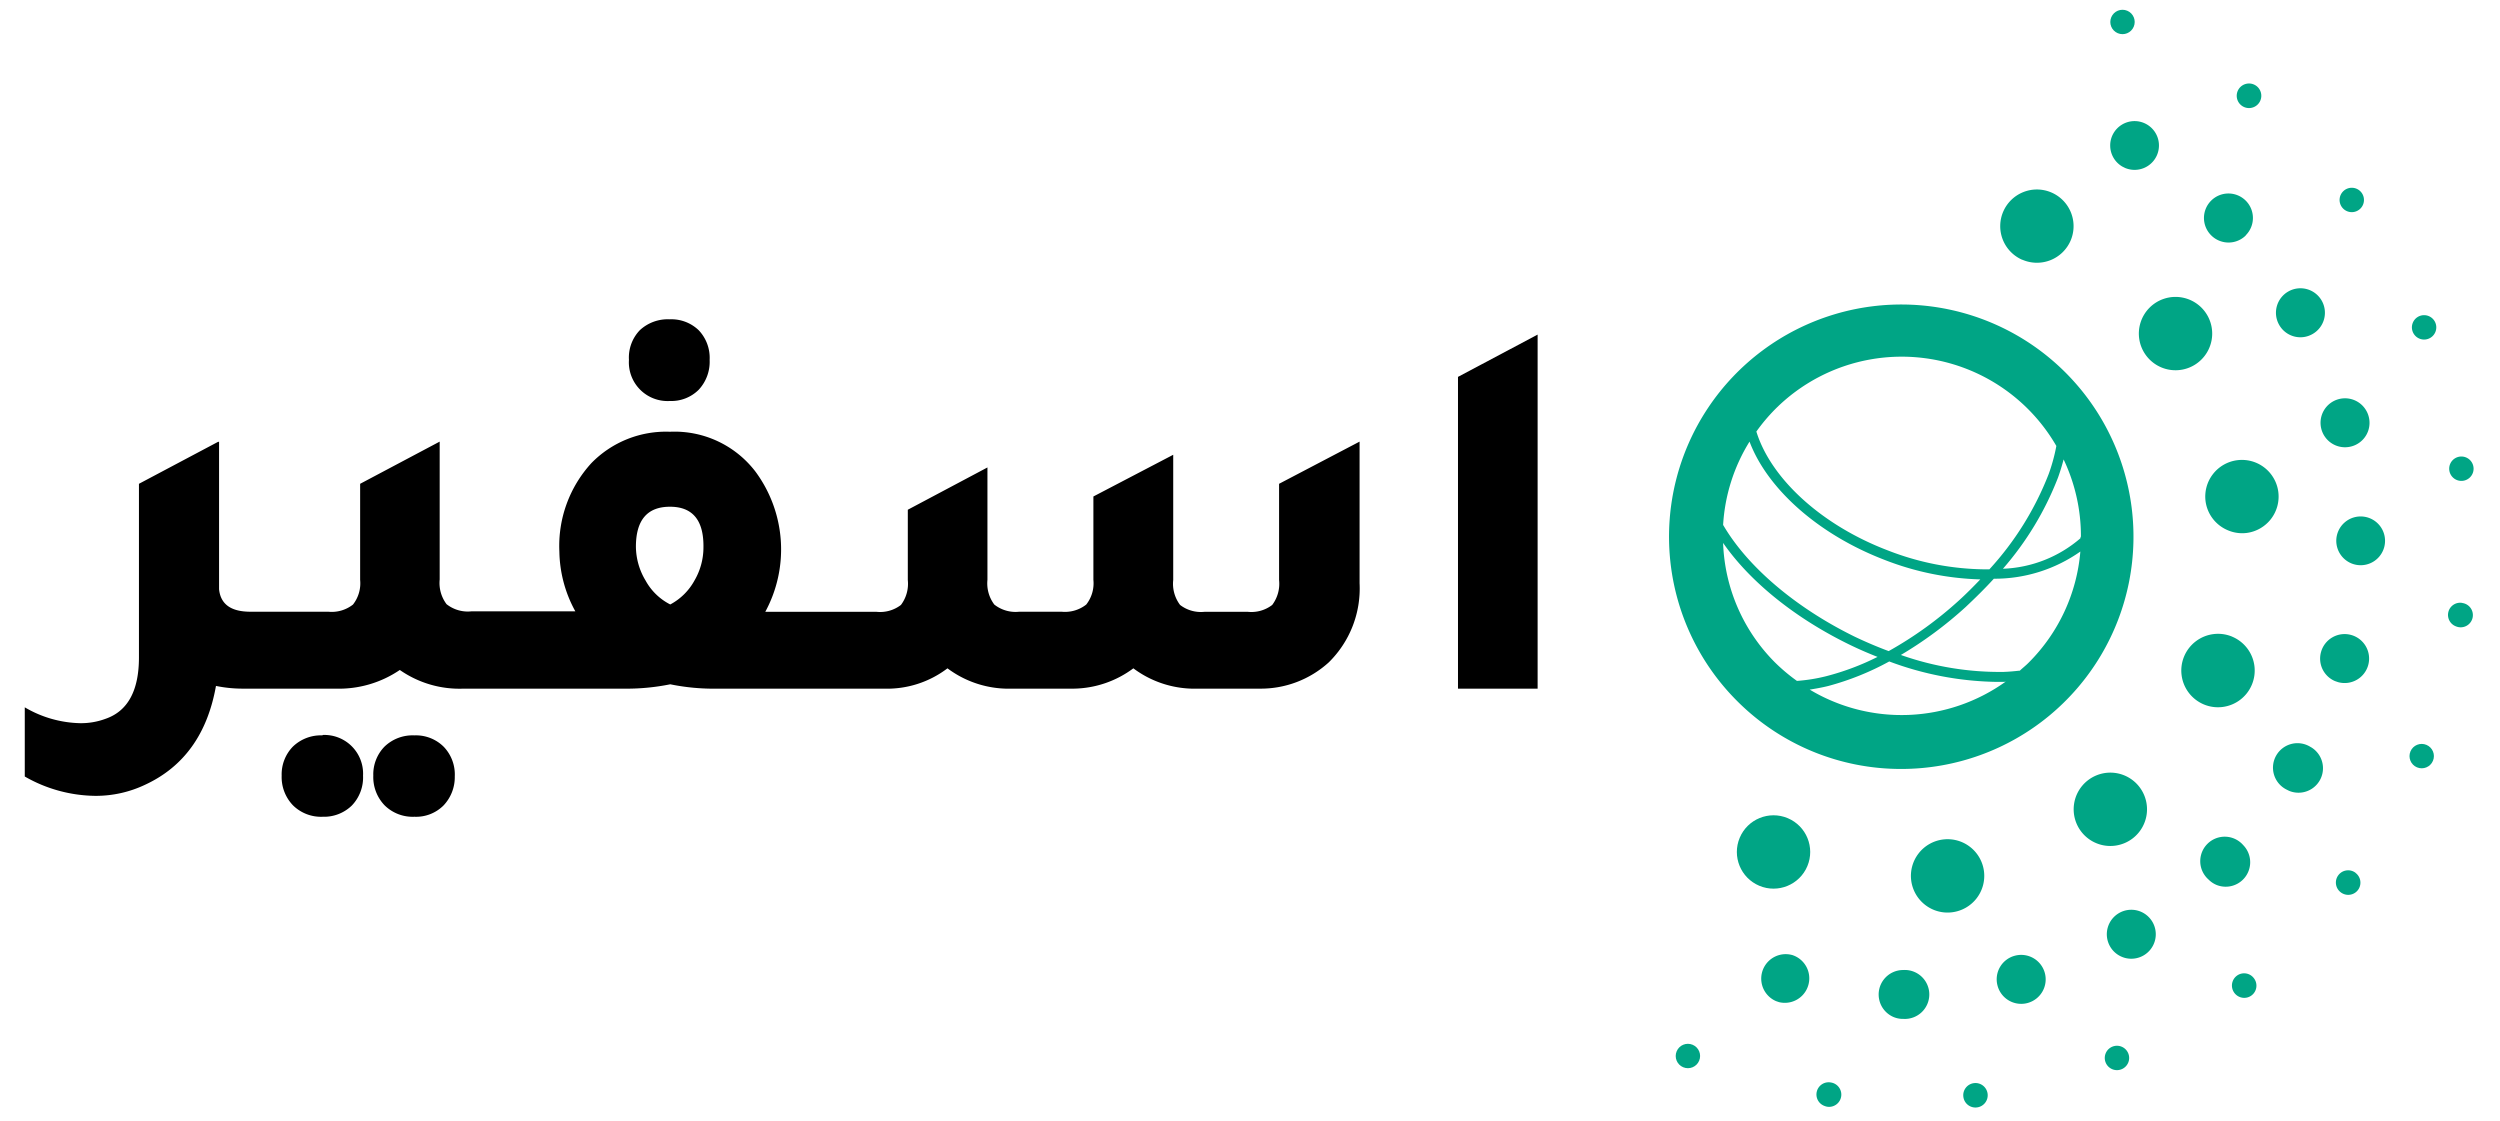 <svg id="Layer_1" data-name="Layer 1" xmlns="http://www.w3.org/2000/svg" width="258.37" height="115.87" viewBox="0 0 258.37 115.87"><title>logo-ar</title><path d="M196.55,79.47a24,24,0,1,0-17-7A23.91,23.91,0,0,0,196.55,79.47ZM178.08,56.11c2.77,4,7.46,7.8,13.16,10.56.93.45,1.86.85,2.8,1.22a26.52,26.52,0,0,1-5.33,2,17.49,17.49,0,0,1-3,.48,18.6,18.6,0,0,1-2.27-1.91A18.36,18.36,0,0,1,178.08,56.11Zm0-1.84a18.35,18.35,0,0,1,2.73-8.63c1.83,4.85,7.07,9.59,14,12.24a29.4,29.4,0,0,0,9.85,2c-.7.73-1.42,1.46-2.19,2.16a39.14,39.14,0,0,1-7.28,5.25c-1.18-.44-2.36-.94-3.53-1.5C185.51,62.77,180.58,58.53,178.1,54.28Zm3.43-9.66a18.64,18.64,0,0,1,1.93-2.3,18.46,18.46,0,0,1,29.08,3.78,18.29,18.29,0,0,1-.8,2.92,31.4,31.4,0,0,1-6.12,9.83l-.49,0a28.22,28.22,0,0,1-9.94-1.93C188.18,54.26,183,49.41,181.52,44.61Zm33.52,11A13,13,0,0,1,207,58.78a31.8,31.8,0,0,0,5.69-9.42c.23-.64.42-1.27.58-1.88a18.47,18.47,0,0,1,1.79,7.93C215.06,55.48,215,55.55,215,55.63Zm-6.32,13.7c-.52.06-1.06.11-1.62.13a30.65,30.65,0,0,1-10.64-1.75,40.67,40.67,0,0,0,6.69-4.95c1-.94,2-1.92,2.92-2.93A15.37,15.37,0,0,0,215,57a18.36,18.36,0,0,1-5.34,11.48C209.35,68.8,209,69.06,208.73,69.33Zm-1.42,1.13a18.47,18.47,0,0,1-20.26.83c.62-.1,1.25-.21,1.9-.37a28.29,28.29,0,0,0,6.32-2.54,32.92,32.92,0,0,0,11,2.11l.89,0Z" style="fill:#00a585"/><circle cx="183.29" cy="88.05" r="3.79" transform="translate(31.14 222.95) rotate(-67.22)" style="fill:#00a585"/><path d="M197.52,91a3.79,3.79,0,1,1,4.24,3.28,3.76,3.76,0,0,1-1.94-.26A3.8,3.8,0,0,1,197.52,91Z" style="fill:#00a585"/><path d="M215.81,80.62a3.79,3.79,0,1,1-.73,5.31A3.79,3.79,0,0,1,215.81,80.62Z" style="fill:#00a585"/><path d="M230.69,65.8a3.79,3.79,0,0,1-2.93,7h0a3.79,3.79,0,1,1,2.94-7Z" style="fill:#00a585"/><path d="M230.24,54.8a3.79,3.79,0,0,1-2.3-3h0a3.79,3.79,0,1,1,4.24,3.28A3.75,3.75,0,0,1,230.24,54.8Z" style="fill:#00a585"/><path d="M221.82,36.77h0a3.79,3.79,0,1,1,1.55,1.2A3.79,3.79,0,0,1,221.82,36.77Z" style="fill:#00a585"/><path d="M209,26.85h0a3.79,3.79,0,1,1,5-2A3.79,3.79,0,0,1,209,26.84Z" style="fill:#00a585"/><path d="M185.19,98.69a2.53,2.53,0,0,1-1.33,4.88l-.32-.11a2.53,2.53,0,0,1,1.64-4.77Z" style="fill:#00a585"/><path d="M196.7,100.25a2.53,2.53,0,1,1,0,5.05,2.47,2.47,0,0,1-1-.19,2.53,2.53,0,0,1,1-4.86Z" style="fill:#00a585"/><path d="M208.24,98.77a2.53,2.53,0,1,1-1.8,3.09A2.52,2.52,0,0,1,208.24,98.77Z" style="fill:#00a585"/><path d="M218.07,97.81a2.53,2.53,0,1,1,3.45.94h0a2.53,2.53,0,0,1-3.45-.94Z" style="fill:#00a585"/><path d="M231.83,87.34a2.53,2.53,0,0,1-2.77,4.11,2.49,2.49,0,0,1-.81-.55,2.53,2.53,0,1,1,3.58-3.56Z" style="fill:#00a585"/><path d="M238.82,77.21a2.53,2.53,0,0,1-2.25,4.52l-.3-.15a2.53,2.53,0,1,1,2.54-4.37Z" style="fill:#00a585"/><path d="M239.87,67.4a2.53,2.53,0,1,1,1.77,3.1l-.32-.11A2.52,2.52,0,0,1,239.87,67.4Z" style="fill:#00a585"/><path d="M243,58.22a2.53,2.53,0,0,1-1.55-2.34h0A2.52,2.52,0,1,1,243,58.22Z" style="fill:#00a585"/><path d="M243,46.14a2.53,2.53,0,1,1,1.8-3.09A2.52,2.52,0,0,1,243,46.14Z" style="fill:#00a585"/><path d="M239,34.52a2.52,2.52,0,0,1-3.45-.94h0a2.53,2.53,0,1,1,3.45.94Z" style="fill:#00a585"/><path d="M232.1,24.33a2.53,2.53,0,0,1-2.76.54,2.5,2.5,0,0,1-.82-.55,2.53,2.53,0,1,1,3.57,0Z" style="fill:#00a585"/><path d="M219.63,17.36l-.3-.15a2.52,2.52,0,1,1,.3.15Z" style="fill:#00a585"/><circle cx="174.44" cy="109.12" r="1.26" transform="translate(6.25 227.66) rotate(-67.2)" style="fill:#00a585"/><path d="M189.2,111.87a1.26,1.26,0,0,1-.34,2.51,1.35,1.35,0,0,1-.32-.09,1.26,1.26,0,0,1,.66-2.42Z" style="fill:#00a585"/><path d="M204,111.94a1.26,1.26,0,1,1,.32,2.51,1.26,1.26,0,0,1-1.41-1.09A1.26,1.26,0,0,1,204,111.94Z" style="fill:#00a585"/><path d="M218.31,108.17a1.26,1.26,0,1,1-.69,1.65A1.26,1.26,0,0,1,218.31,108.17Z" style="fill:#00a585"/><path d="M232.93,101.09a1.26,1.26,0,0,1-1.5,1.93,1.27,1.27,0,0,1-.27-2.17A1.26,1.26,0,0,1,232.93,101.09Z" style="fill:#00a585"/><path d="M243.45,90.22a1.26,1.26,0,0,1-1.26,2.16,1.23,1.23,0,0,1-.29-.17,1.26,1.26,0,1,1,1.55-2Z" style="fill:#00a585"/><circle cx="250.3" cy="78.15" r="1.26" transform="translate(81.24 278.6) rotate(-67.2)" style="fill:#00a585"/><path d="M254.48,62.32a1.26,1.26,0,0,1-.35,2.5,1.33,1.33,0,0,1-.32-.09,1.26,1.26,0,0,1,.66-2.42Z" style="fill:#00a585"/><path d="M254.54,49.69a1.26,1.26,0,0,1-1.41-1.09,1.26,1.26,0,1,1,1.41,1.09Z" style="fill:#00a585"/><path d="M251,35a1.26,1.26,0,1,1,.69-1.65A1.26,1.26,0,0,1,251,35Z" style="fill:#00a585"/><path d="M242.57,21.83a1.25,1.25,0,0,1-.52-.4,1.26,1.26,0,1,1,.52.4Z" style="fill:#00a585"/><path d="M231.94,11.07a1.23,1.23,0,0,1-.29-.17,1.27,1.27,0,1,1,.29.17Z" style="fill:#00a585"/><circle cx="219.37" cy="2.28" r="1.26" transform="translate(132.07 203.54) rotate(-67.15)" style="fill:#00a585"/><path d="M33.36,76a4.18,4.18,0,0,0-3.09,1.16,4.11,4.11,0,0,0-1.16,3,4.21,4.21,0,0,0,1.16,3.06,4.12,4.12,0,0,0,3.09,1.19,4.11,4.11,0,0,0,3-1.16,4.18,4.18,0,0,0,1.16-3.09,4,4,0,0,0-4.2-4.2Z"/><path d="M42.83,76a4.18,4.18,0,0,0-3.09,1.16,4.1,4.1,0,0,0-1.16,3,4.2,4.2,0,0,0,1.16,3.06,4.12,4.12,0,0,0,3.09,1.19,4,4,0,0,0,3-1.16A4.24,4.24,0,0,0,47,80.25a4.14,4.14,0,0,0-1.13-3.06A4.06,4.06,0,0,0,42.83,76Z"/><path d="M69.21,41.44a4,4,0,0,0,3-1.16,4.24,4.24,0,0,0,1.13-3.09,4.14,4.14,0,0,0-1.13-3.06,4.07,4.07,0,0,0-3-1.13,4.24,4.24,0,0,0-3.09,1.13A4.08,4.08,0,0,0,65,37.19a4,4,0,0,0,4.25,4.25Z"/><path d="M132.19,59.94a3.64,3.64,0,0,1-.71,2.58,3.53,3.53,0,0,1-2.52.71h-4.48a3.53,3.53,0,0,1-2.52-.71,3.63,3.63,0,0,1-.71-2.58V47L113,51.31v8.62a3.55,3.55,0,0,1-.74,2.55,3.55,3.55,0,0,1-2.55.74h-4.37a3.54,3.54,0,0,1-2.58-.74,3.64,3.64,0,0,1-.71-2.55V48.31l-8.23,4.37v7.26a3.64,3.64,0,0,1-.71,2.58,3.53,3.53,0,0,1-2.52.71H79.09a13.53,13.53,0,0,0-1-14.47,10.52,10.52,0,0,0-8.85-4.14,10.77,10.77,0,0,0-8.11,3.23A12.66,12.66,0,0,0,57.81,57a13.16,13.16,0,0,0,1.65,6.18H48.73a3.54,3.54,0,0,1-2.58-.74,3.64,3.64,0,0,1-.71-2.55V45.64L37.22,50v9.93a3.55,3.55,0,0,1-.74,2.55,3.55,3.55,0,0,1-2.55.74H25.87q-3,0-3.23-2.33V45.64l-.06.06v-.06L14.36,50V67.94q0,5.16-3.46,6.35a7.28,7.28,0,0,1-2.61.45A11.74,11.74,0,0,1,2.56,73.1v7.15a14.9,14.9,0,0,0,7.32,2A11.86,11.86,0,0,0,15,81.1q6-2.78,7.32-10.21a13.81,13.81,0,0,0,2.72.28h9.64a11.19,11.19,0,0,0,6.64-1.93,10.77,10.77,0,0,0,6.58,1.93H64.39a22.77,22.77,0,0,0,4.88-.45,22.28,22.28,0,0,0,4.88.45H91.34a10.31,10.31,0,0,0,6.58-2.1,10.54,10.54,0,0,0,6.64,2.1H111a10.56,10.56,0,0,0,6.13-2.1,10.54,10.54,0,0,0,6.64,2.1h6.41a10.44,10.44,0,0,0,7.15-2.72,10.71,10.71,0,0,0,3.18-8.17V45.64L132.19,50ZM71.77,60a6.13,6.13,0,0,1-2.5,2.47A6,6,0,0,1,66.72,60a6.88,6.88,0,0,1-1-3.49q0-4.14,3.52-4.14t3.46,4.2A6.79,6.79,0,0,1,71.77,60Z"/><polygon points="150.68 38.95 150.68 71.17 158.91 71.17 158.91 34.58 150.68 38.95"/></svg>